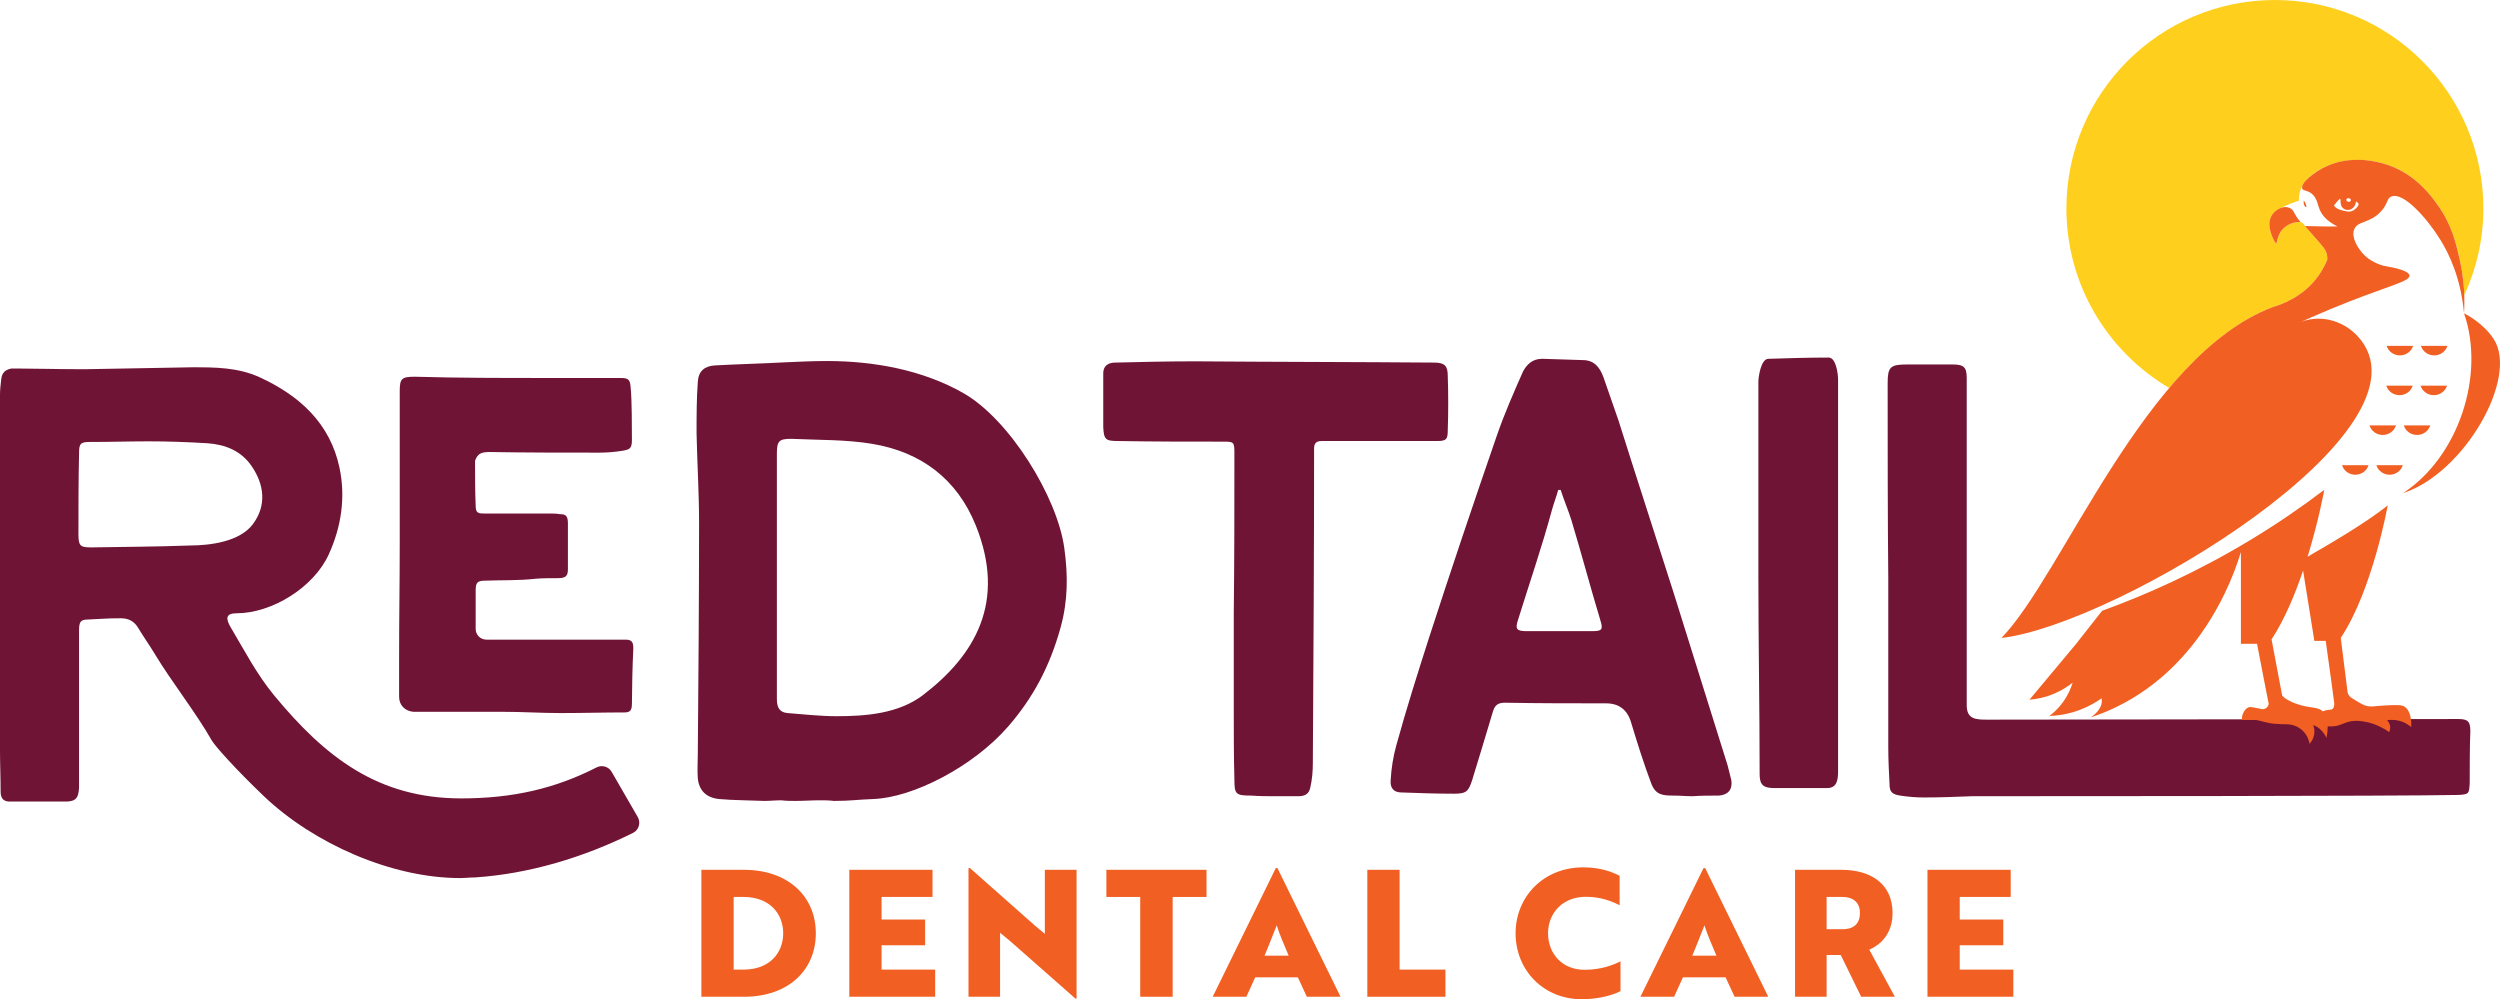 <?xml version="1.0" encoding="UTF-8"?><svg id="Layer_2" xmlns="http://www.w3.org/2000/svg" viewBox="0 0 229.866 91.875"><g id="Components"><g id="_3bdbf51f-6c1f-44fb-b59b-479be77db917_1"><path d="M101.439,34.319c0-.634.403-.981,1.096-.981,2.423-.058,4.846-.116,7.328-.116,7.328.058,14.655.058,21.983.116.981,0,1.269.289,1.269,1.212.058,1.5.058,3.519,0,5.02,0,.808-.116.981-.981.981h-10.616c-.519,0-.692.231-.692.692,0,9.636-.058,19.271-.116,28.907,0,.75-.058,1.5-.231,2.251-.116.577-.461.808-1.096.808h-2.134c-.751,0-1.501,0-2.193-.058-1.442,0-1.558-.116-1.558-1.501-.058-2.076-.058-4.154-.058-6.231v-9.001c.058-5.078.058-9.694.058-14.771,0-1.039-.058-1.039-1.096-1.039-3.232,0-6.289,0-9.578-.057-1.154,0-1.327-.116-1.384-1.27v-4.962Z" style="fill:#701435;"/><path d="M127.865,71.766c.058-1.096.231-2.192.519-3.231.924-3.347,1.962-6.636,3.001-9.867,2.02-6.231,4.097-12.405,6.231-18.578.693-2.02,1.558-3.982,2.424-5.943.346-.634.865-1.154,1.731-1.154h.116c1.269.058,2.365.058,3.635.116,1.039,0,1.558.634,1.904,1.558l1.384,3.982c1.674,5.308,3.405,10.617,5.078,15.867,1.673,5.308,3.288,10.559,4.962,15.867l.346,1.384c.116.865-.346,1.327-1.154,1.385-.808,0-1.615,0-2.423.058-.577,0-1.154-.058-1.731-.058-1.039,0-1.673-.058-2.077-1.154-.692-1.846-1.27-3.693-1.846-5.597q-.519-1.731-2.308-1.731c-3.116,0-6.232,0-9.29-.058-.635,0-.923.231-1.096.808-.634,2.135-1.27,4.213-1.904,6.289-.346,1.096-.577,1.27-1.673,1.27-1.673,0-3.232-.058-4.847-.116-.634,0-1.039-.346-.981-1.096ZM140.386,58.033h5.942c.981,0,1.096-.116.808-1.039-.923-3.057-1.731-6.116-2.654-9.174-.289-.923-.692-1.846-.981-2.769h-.231c-.172.635-.403,1.212-.577,1.846-.923,3.405-2.077,6.751-3.116,10.097-.288.865-.116,1.039.809,1.039Z" style="fill:#701435;"/><path d="M162.601,32.992c1.846-.058,3.693-.116,5.539-.116.692,0,.865,1.558.865,2.02v36.004c0,.692-.058,1.558-.981,1.558h-4.905c-.981,0-1.327-.289-1.327-1.27,0-6.059-.116-12.175-.116-18.233v-17.829c0-.462.231-2.135.923-2.135Z" style="fill:#701435;"/><path d="M175.352,33.512h4.212c1.039,0,1.27.288,1.27,1.269v30.061c0,1.327.865,1.327,1.962,1.327,5.308,0,37.939-.058,43.247-.058.865,0,1.096.231,1.096,1.096-.058,1.385-.058,3.405-.058,4.789-.058.981-.058,1.039-1.039,1.096-5.597.116-39.093.116-44.69.116-1.5.058-2.942.116-4.443.116-.75,0-1.442-.058-2.192-.173-.751-.116-.981-.346-.981-1.039-.058-1.154-.116-2.251-.116-3.346v-15.522c-.058-6-.058-12.001-.058-18.002,0-1.5.231-1.731,1.789-1.731Z" style="fill:#701435;"/><path d="M64.161,35.099c.058-.981.634-1.442,1.558-1.5,2.077-.116,4.444-.173,6.52-.288,1.27-.058,2.539-.116,3.808-.116,4.27,0,8.771.808,12.521,2.943,4.269,2.423,8.654,9.578,9.29,14.251.346,2.481.346,4.846-.346,7.328-.981,3.519-2.481,6.404-4.847,9.116-3.173,3.635-8.712,6.52-12.405,6.636-1.501.057-2.077.173-3.577.173-.462-.058-.865-.058-1.327-.058-.75,0-1.442.058-2.193.058-.461,0-.865,0-1.327-.058-.52,0-1.039.058-1.558.058-1.327-.058-2.885-.058-4.155-.173-1.154-.116-1.846-.75-1.962-1.904-.058-.75,0-1.5,0-2.308.058-7.039.116-14.079.116-21.175,0-2.769-.173-5.481-.231-8.251,0-1.616,0-3.174.116-4.731ZM72.412,65.564c1.501.116,3.001.288,4.5.288,2.712,0,5.655-.231,7.905-1.904,4.846-3.693,7.731-8.597,4.904-15.636-1.731-4.27-5.019-6.75-9.52-7.501-2.424-.404-4.962-.346-7.443-.462-1.096,0-1.327.173-1.327,1.327v22.617c0,.808.289,1.212.981,1.27Z" style="fill:#701435;"/><path d="M56.236,70.963c-.281-.486-.892-.653-1.393-.398-3.772,1.928-7.674,2.845-12.435,2.845-7.674,0-12.521-3.808-17.195-9.463-1.615-1.961-2.712-4.096-3.981-6.231-.52-.865-.462-1.327.519-1.327,3.232,0,7.097-2.366,8.482-5.424,1.154-2.538,1.558-5.25.981-7.962-.865-4.096-3.693-6.636-7.328-8.309-2.02-.923-4.097-.923-6.231-.923-3.347.057-6.174.115-9.578.173h-1.212c-1.673,0-3.577-.058-5.077-.058h-.75c-.578.116-.866.404-.924.981-.057.462-.115.981-.115,1.442v32.599c0,1.27.058,2.539.058,3.866,0,.519.172.865.692.923h5.481c.808-.058.981-.404,1.039-1.269v-14.425c0-.808.116-1.039.808-1.039,1.442-.058,1.558-.115,3.058-.115.692,0,1.211.288,1.558.865.519.865,1.096,1.673,1.615,2.538,1.385,2.308,3.808,5.424,5.136,7.789.288.519,2.134,2.597,4.846,5.193,4.558,4.327,11.713,7.501,18.002,7.501.461,0,.923-.058,1.384-.058,4.989-.333,9.975-1.836,14.531-4.096.537-.266.731-.94.431-1.46l-2.403-4.162ZM17.425,50.158c-3.174.116-5.828.116-9.001.173-1.039,0-1.212-.116-1.212-1.212,0-2.481,0-4.962.058-7.443,0-.866.116-1.039.981-1.039,2.02,0,3.693-.058,5.423-.058,1.673,0,3.404.058,5.366.173,1.673.115,3.174.692,4.155,2.192,1.038,1.558,1.384,3.462.057,5.25-1.211,1.616-3.923,1.962-5.827,1.962Z" style="fill:#701435;"/><path d="M38.023,65.448h8.194c1.903,0,3.519.116,5.308.116,2.02,0,3.866-.058,5.885-.058.52,0,.693-.173.693-.808,0-1.154.058-3.693.116-4.789.058-.808-.058-1.096-.693-1.096h-12.809c-.542,0-.981-.439-.981-.981v-3.577c0-.692.173-.865.865-.865,1.501-.058,3.058,0,4.616-.173.578-.057,1.443-.057,2.077-.057.692,0,.923-.173.923-.808v-4.212c0-.693-.173-.866-.75-.866-.346-.057-.577-.057-.865-.057h-6.001c-.577,0-.865,0-.865-.693-.058-1.385-.058-2.769-.058-4.154.231-.635.52-.808,1.327-.808,3.346.058,6.808.058,10.097.058.75,0,1.384-.058,2.135-.173.634-.116.865-.173.865-.981,0-1.039,0-3.751-.116-4.846-.058-.693-.173-.866-.923-.866h-6.751c-4.039,0-8.135,0-12.175-.115-1.211,0-1.384.173-1.384,1.327v13.963c0,3.981-.058,6.52-.058,10.443v3.693c0,.808.577,1.327,1.327,1.385Z" style="fill:#701435;"/><path d="M64.49,91.648v-11.673h3.907c4.086,0,6.615,2.464,6.615,5.836,0,3.389-2.529,5.837-6.598,5.837h-3.924ZM67.457,82.472v6.679h.924c2.367,0,3.632-1.524,3.632-3.34s-1.265-3.34-3.648-3.34h-.907Z" style="fill:#f15f22;"/><path d="M78.091,91.648v-11.673h7.652v2.497h-4.685v2.075h4.004v2.367h-4.004v2.237h4.928v2.497h-7.896Z" style="fill:#f15f22;"/><path d="M98.875,91.811l-5.982-5.269-.94-.778v5.885h-2.903v-11.835h.13l5.934,5.253c.325.259.632.551.956.794v-5.885h2.918v11.835h-.114Z" style="fill:#f15f22;"/><path d="M107.823,82.472v9.176h-2.983v-9.176h-3.113v-2.497h9.208v2.497h-3.113Z" style="fill:#f15f22;"/><path d="M117.307,79.813h.146l5.804,11.835h-3.096l-.827-1.783h-3.924l-.811,1.783h-3.096l5.804-11.835ZM118.49,87.871c-.405-.924-.876-2.075-1.102-2.788-.162.389-.794,2.043-1.119,2.788h2.221Z" style="fill:#f15f22;"/><path d="M125.721,91.648v-11.673h2.967v9.176h4.215v2.497h-7.182Z" style="fill:#f15f22;"/><path d="M148.92,83.234c-.665-.341-1.702-.778-3.097-.778-2.205,0-3.486,1.556-3.486,3.356,0,1.816,1.248,3.356,3.356,3.356,1.492,0,2.61-.421,3.307-.778v2.74c-.713.373-2.043.746-3.567.746-3.501,0-6.08-2.659-6.08-6.064,0-3.372,2.578-6.063,6.21-6.063,1.556,0,2.642.405,3.356.778v2.708Z" style="fill:#f15f22;"/><path d="M156.636,79.813h.146l5.804,11.835h-3.096l-.827-1.783h-3.924l-.811,1.783h-3.096l5.804-11.835ZM157.819,87.871c-.405-.924-.876-2.075-1.102-2.788-.162.389-.794,2.043-1.119,2.788h2.221Z" style="fill:#f15f22;"/><path d="M169.297,79.975c2.788,0,4.717,1.346,4.717,3.972,0,1.686-.859,2.805-2.14,3.372l2.351,4.329h-3.096l-1.881-3.842h-1.297v3.842h-2.903v-11.673h4.248ZM167.951,82.472v2.967h1.491c.892,0,1.573-.422,1.573-1.492,0-1.021-.697-1.475-1.589-1.475h-1.475Z" style="fill:#f15f22;"/><path d="M177.224,91.648v-11.673h7.652v2.497h-4.686v2.075h4.004v2.367h-4.004v2.237h4.929v2.497h-7.896Z" style="fill:#f15f22;"/><path d="M199.456,35.677c2.814-3.33,5.943-6.072,9.457-7.42.278-.107,2.207-.577,3.723-2.237.706-.773,1.112-1.569,1.349-2.136.007-.134.005-.28-.024-.439-.086-.469-.347-.744-1.062-1.557-.187-.212-.526-.598-.967-1.106-.106-.204-.242-.299-.318-.342-.028-.016-.062-.018-.092-.03.001.002.003.004.004.006-.57-.028-1.149.188-1.562.582-.43.41-.529.878-.663,1.423-.256-.305-.442-.786-.548-1.169-.125-.45-.132-.952.083-1.367.132-.256.347-.461.593-.612-.002-.002-.003-.004-.005-.007.013-.007.027-.013.04-.02.009-.005.015-.013.023-.017.028-.016.06-.024.089-.038.051-.025.1-.051.152-.075.566-.272,1.118-.492,1.65-.67-.007-.12-.007-.285.019-.481.015-.116.086-.559.376-1.039.007-.014.012-.026.021-.041.001-.002.001-.004.003-.006.005-.008.011-.012.017-.02.068-.101.159-.209.265-.32.197-.216.405-.4.64-.575.22-.164.557-.36.949-.552.1-.051.2-.103.302-.149.04-.017.079-.026.118-.043.058-.023.098-.051.16-.073.001.005.003.009.005.013,2.18-.843,4.295-.291,4.897-.12,2.872.814,4.398,2.986,4.989,3.811,1.304,1.821,1.698,3.57,2.023,5.01.276,1.227.386,2.337.417,3.293,1.118-2.433,1.758-5.131,1.758-7.984,0-10.587-8.582-19.169-19.169-19.169s-19.169,8.582-19.169,19.169c0,7.038,3.805,13.174,9.459,16.508Z" style="fill:#ffcf1e;"/><path d="M222.238,39.993c.575,0,1.061-.37,1.216-.877h-2.433c.155.507.641.877,1.216.877Z" style="fill:#f15f22;"/><path d="M221.877,31.8h-2.433c.155.507.641.878,1.216.878s1.061-.37,1.216-.878Z" style="fill:#f15f22;"/><path d="M223.779,36.335c.575,0,1.061-.37,1.216-.877h-2.433c.155.507.641.877,1.216.877Z" style="fill:#f15f22;"/><path d="M219.084,39.993c.575,0,1.061-.37,1.216-.877h-2.433c.155.507.641.877,1.216.877Z" style="fill:#f15f22;"/><path d="M225.031,31.8h-2.433c.155.507.641.878,1.216.878s1.061-.37,1.216-.878Z" style="fill:#f15f22;"/><path d="M220.625,36.335c.575,0,1.061-.37,1.216-.877h-2.433c.155.507.641.877,1.216.877Z" style="fill:#f15f22;"/><path d="M219.715,43.65c.575,0,1.061-.37,1.216-.878h-2.433c.155.507.641.878,1.216.878Z" style="fill:#f15f22;"/><path d="M229.288,31.175c-1.006-1.544-2.729-2.37-2.729-2.37,1.975,5.692-.515,13.201-5.597,16.528,5.593-1.803,10.647-10.594,8.326-14.157Z" style="fill:#f15f22;"/><path d="M217.777,42.773h-2.433c.155.507.641.878,1.216.878s1.061-.37,1.216-.878Z" style="fill:#f15f22;"/><path d="M226.159,23.861c-.324-1.44-.718-3.189-2.022-5.01-.591-.825-2.117-2.997-4.989-3.811-.627-.178-2.902-.788-5.179.223-1.28.569-2.46,1.605-2.289,2.073.097.265.582.123,1.012.601.398.442.395.878.601,1.354.191.442.606,1.025,1.627,1.531-.382.003-.769.004-1.162 0-.621-.005-1.23-.019-1.826-.04.442.509.78.894.967,1.107.716.813.976,1.088,1.062,1.557.029.159.032.305.024.439-.237.568-.644,1.363-1.349,2.136-1.516,1.661-3.445,2.131-3.723,2.237-11.763,4.511-19.237,24.585-24.889,30.4,10.626-1.221,40.63-19.319,32.728-27.775-1.389-1.487-3.627-2.04-5.439-1.166.672-.308,1.671-.755,2.894-1.265,5.075-2.114,7.367-2.523,7.338-3.111-.011-.223-.357-.474-1.465-.727h0s-0-0-0-0c-.268-.061-.582-.122-.945-.183-.688-.199-1.565-.609-2.157-1.461-.11-.159-.837-1.13-.509-1.901.327-.77,1.351-.516,2.375-1.547.749-.754.571-1.264,1.032-1.453,1.109-.454,3.299,2.015,4.515,3.99.771,1.251,1.873,3.477,2.168,6.746.07-1.186.055-2.921-.4-4.944ZM215.971,18.224c.114.018.194.107.18.199-.015.092-.119.152-.233.134-.114-.018-.194-.107-.18-.199s.119-.152.233-.134ZM216.784,18.979c-.184.269-.484.475-.81.477-.108.001-.215-.021-.32-.045-.331-.075-.639-.121-.897-.342-.077-.066-.13-.13-.159-.167.066-.094.141-.193.228-.295.116-.137.232-.253.34-.353.056.098.028.299.045.415.02.138.058.275.142.388.178.241.539.31.81.182.271-.128.444-.423.464-.722.065.075.179.106.22.197.039.086-.008.187-.061.265Z" style="fill:#f15f22;"/><path d="M209.299,22.42c.134-.545.233-1.013.663-1.423.413-.394.992-.61,1.562-.582-.205-.229-.382-.484-.525-.757-.062-.118-.118-.241-.205-.341-.154-.18-.395-.273-.632-.278-.237-.005-.47.073-.677.189-.272.153-.508.378-.651.656-.215.415-.208.917-.083,1.367.106.382.292.863.548,1.169Z" style="fill:#f15f22;"/><path d="M211.968,19.011c.017.016.038.032.06.028.045-.008.043-.074.028-.117-.016-.048-.032-.097-.049-.145-.042-.127-.093-.264-.208-.331-.011.029-.005.063.015.086l.02-.013c-.049.172.004.368.133.492Z" style="fill:#f15f22;"/><path d="M221.082,64.971c-.274-.177-.763-.157-1.729-.11-1.148.056-1.217.155-1.685.06-.274-.056-.496-.143-1.442-.747-.045-.029-.133-.086-.216-.188-.087-.108-.13-.217-.151-.286-.211-1.683-.423-3.367-.635-5.05,2.927-4.395,4.319-12.186,4.319-12.186-1.946,1.595-5.769,3.801-7.368,4.722,1.031-3.344,1.533-6.15,1.533-6.15-2.016,1.531-4.28,3.096-6.804,4.62-4.892,2.953-9.555,5.027-13.62,6.503-.812,1.032-1.624,2.063-2.437,3.094-1.415,1.694-2.83,3.388-4.245,5.082.585-.046,1.437-.183,2.376-.6.682-.302,1.212-.664,1.594-.971-.144.475-.417,1.171-.956,1.886-.407.54-.839.924-1.181,1.181.699-.025,1.704-.143,2.828-.571.832-.317,1.49-.711,1.97-1.052.016.081.023.158.023.23.004.803-.797,1.375-1.018,1.523.735-.242,1.498-.543,2.277-.917,4.227-2.029,6.861-5.221,8.368-7.524.54-.827,1.099-1.785,1.63-2.872.686-1.407,1.176-2.728,1.53-3.887v8.432h1.484c.215,1.117.431,2.234.646,3.351.142.724.284,1.448.426,2.173-.009.057-.035.177-.129.289-.155.183-.372.203-.417.206-.209-.043-.433-.087-.67-.132-.383-.072-.477-.086-.595-.053-.305.085-.461.398-.517.5-.121.224-.145.458-.127.677h1.062c.282-.062.8.16,1.509.289.176.032.491.076,1.126.096.064.002.115.001.175.002l-.001 0h.004c.127.002.252.005.368.005.35.031.873.151,1.323.575.491.463.614,1.024.648,1.223.078-.084.46-.514.444-1.174-.005-.208-.051-.387-.111-.543.195.062.376.156.56.305.348.282.548.621.664.871.079-.419.109-.766.108-1.063.16.007.33.009.516-.005.764-.058,1.064-.444,1.908-.5.326-.022.565.01.792.041.485.065,1.397.263,2.434.985.038-.076.125-.277.089-.537-.041-.311-.229-.501-.286-.555.319-.044.981-.086,1.665.257.233.117.42.255.565.383.021-.552-.029-1.503-.626-1.889ZM214.482,65.173c-.127.116-.24.055-.601.132-.12.026-.216.064-.317.1-.002-.002-.004-.005-.007-.008-.551-.514-1.488-.187-2.999-.932-.251-.124-.466-.272-.466-.272-.114-.09-.199-.18-.256-.246-.325-1.719-.65-3.439-.975-5.158,1.19-1.816,2.155-4.123,2.9-6.326l1.035,6.463h1.045c.412,2.899.695,5.027.77,5.626.017.139.053.453-.13.621Z" style="fill:#f15f22;"/></g></g></svg>